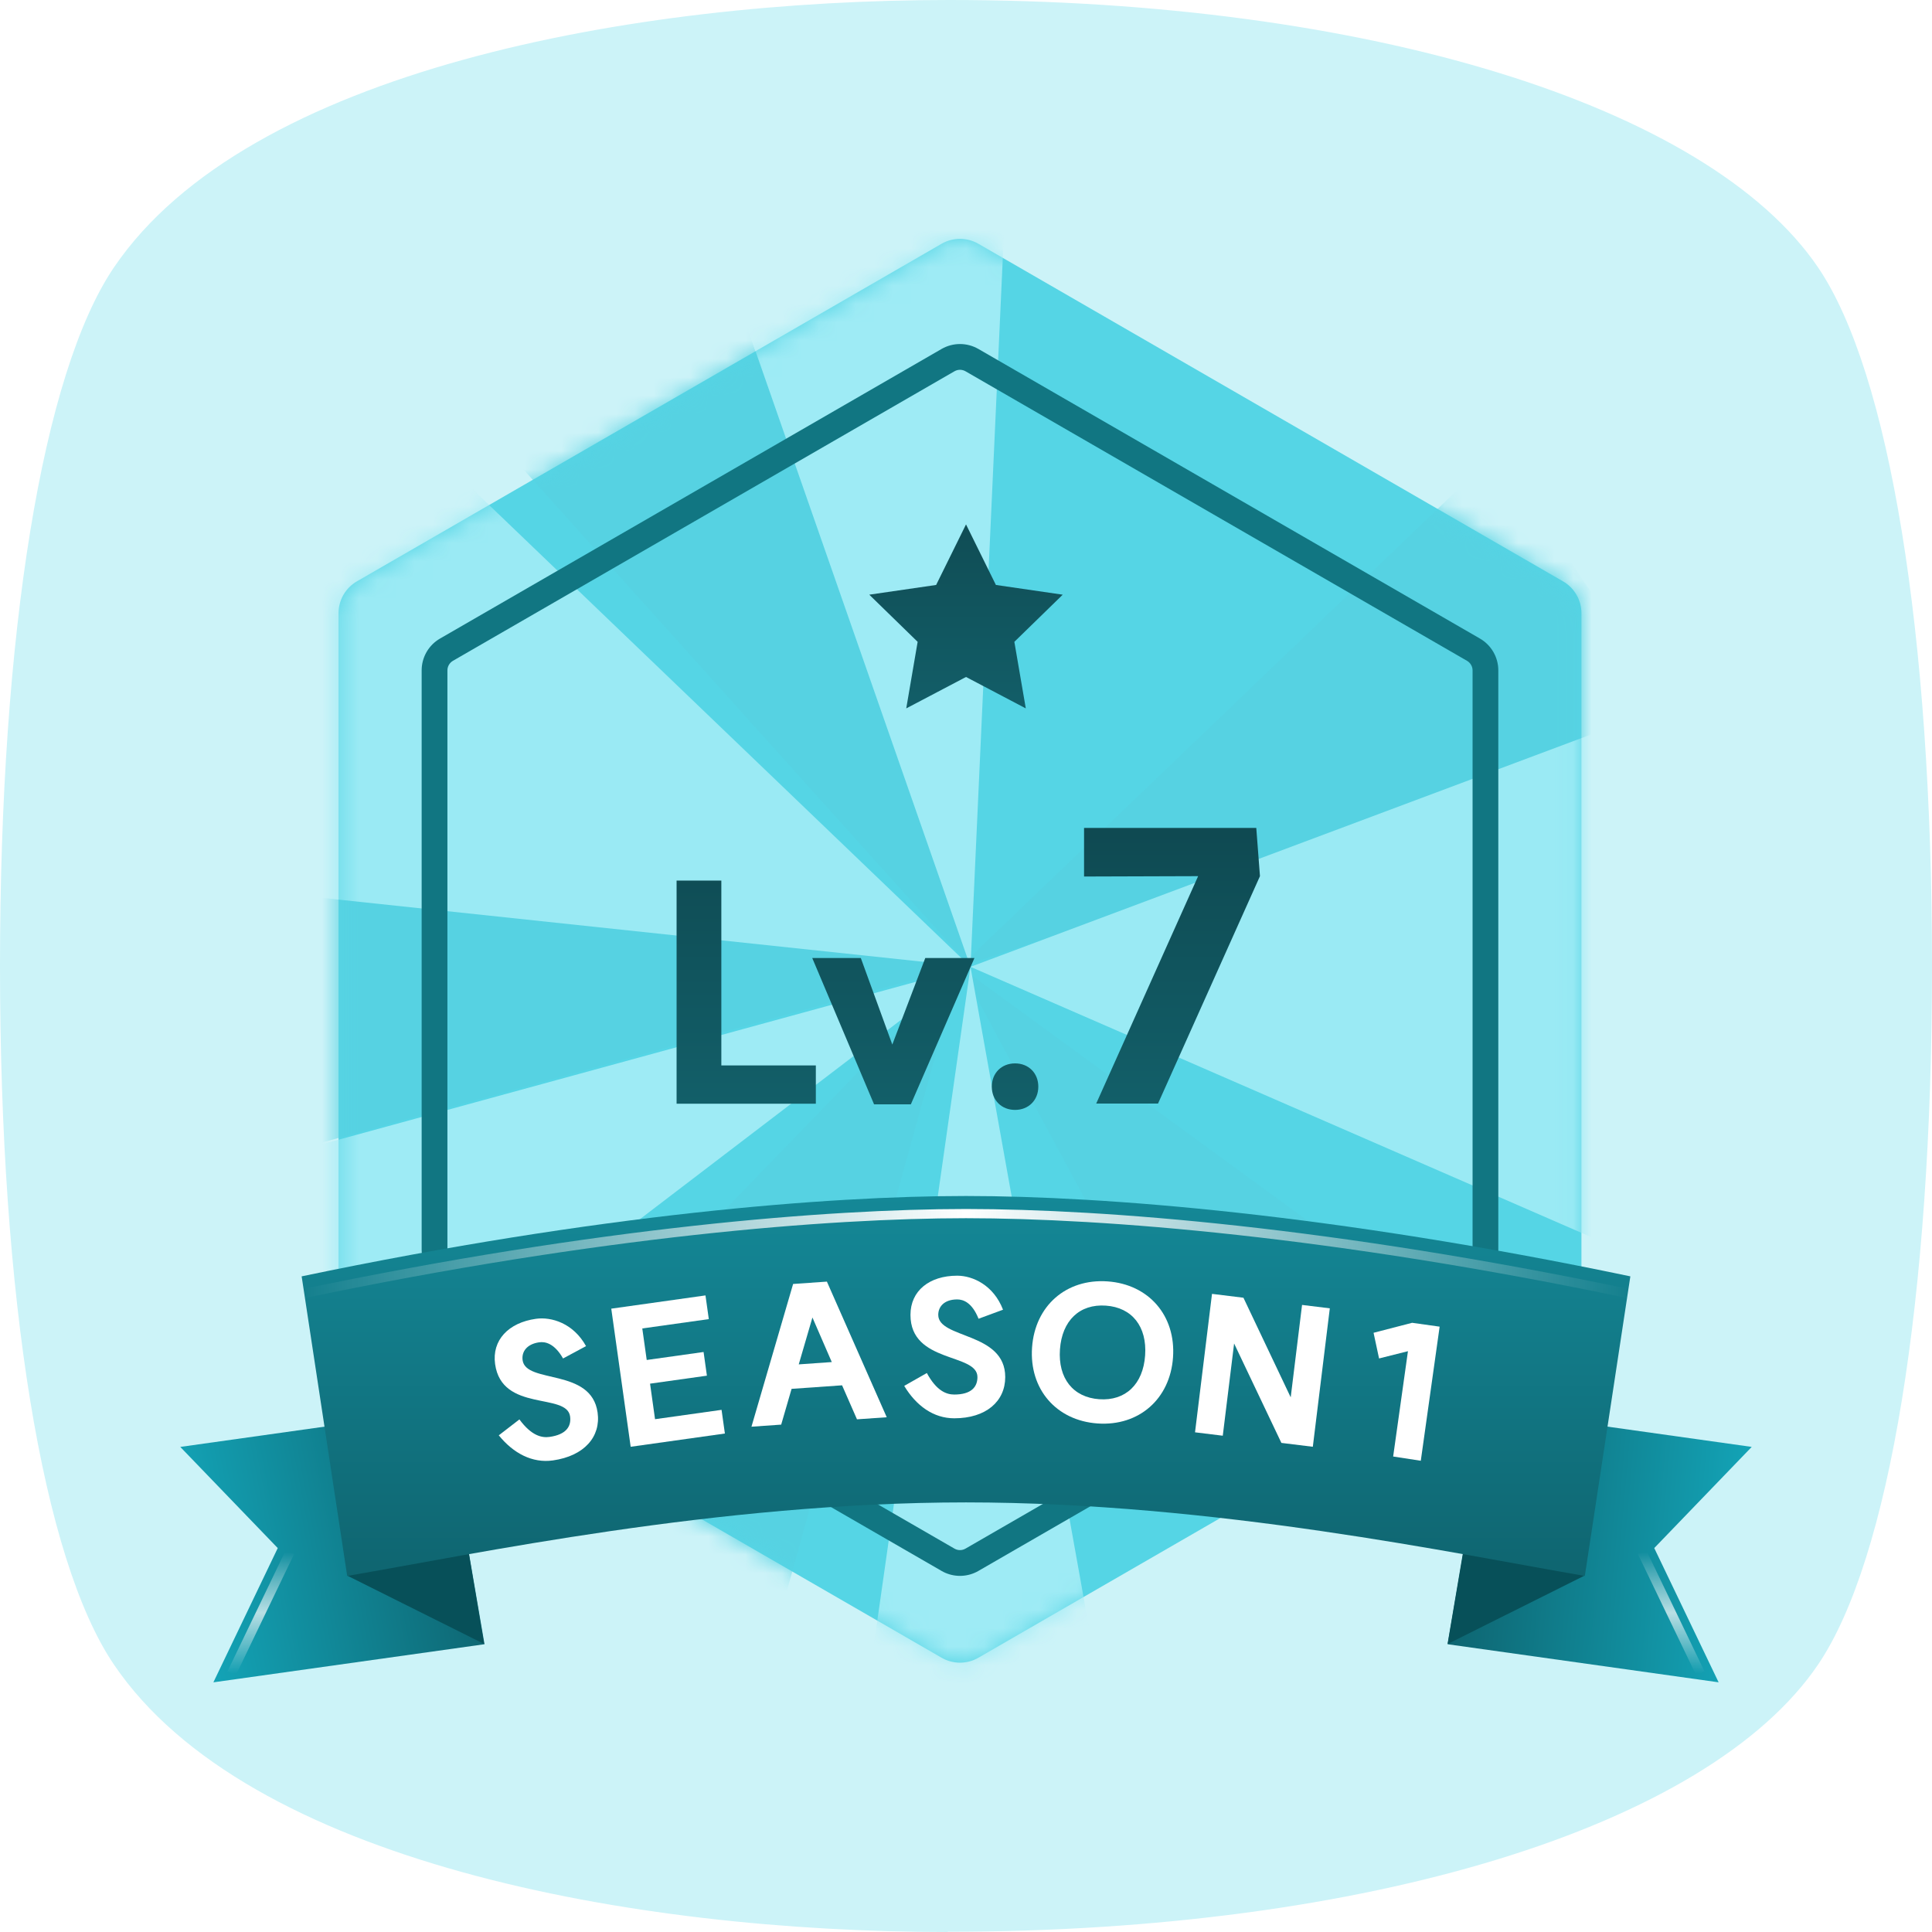 <svg width="105" height="105" viewBox="0 0 105 105" fill="none" xmlns="http://www.w3.org/2000/svg">
<g clip-path="url(#clip0_420_113850)">
<path d="M51.502 105C34.361 105 13.453 101.181 6.195 90.471C2.31 84.748 0 70.56 0 52.5C0 34.44 2.31 20.252 6.195 14.529C13.466 3.819 34.401 0 51.581 0C74.274 0 92.807 5.709 98.805 14.529C102.69 20.252 105 34.44 105 52.5C105 70.56 102.69 84.748 98.805 90.471C92.82 99.291 74.261 104.987 51.516 104.987L51.502 105Z" fill="#CCF3F8"/>
<g filter="url(#filter0_ii_420_113850)">
<path d="M51.173 13.249C51.792 12.892 52.554 12.892 53.173 13.249L84.948 31.595C85.567 31.952 85.948 32.612 85.948 33.327V70.017C85.948 70.732 85.567 71.392 84.948 71.749L53.173 90.094C52.554 90.452 51.792 90.452 51.173 90.094L19.398 71.749C18.779 71.392 18.398 70.732 18.398 70.017V33.327C18.398 32.612 18.779 31.952 19.398 31.595L51.173 13.249Z" fill="#55D5E5"/>
</g>
<mask id="mask0_420_113850" style="mask-type:alpha" maskUnits="userSpaceOnUse" x="18" y="12" width="68" height="79">
<path d="M51.173 13.249C51.792 12.892 52.554 12.892 53.173 13.249L84.948 31.595C85.567 31.952 85.948 32.612 85.948 33.327V70.017C85.948 70.732 85.567 71.392 84.948 71.749L53.173 90.094C52.554 90.452 51.792 90.452 51.173 90.094L19.398 71.749C18.779 71.392 18.398 70.732 18.398 70.017V33.327C18.398 32.612 18.779 31.952 19.398 31.595L51.173 13.249Z" fill="#55D5E5"/>
</mask>
<g mask="url(#mask0_420_113850)">
<g filter="url(#filter1_f_420_113850)">
<path d="M52.744 52.545L27.074 23.983L39.962 15.935L52.744 52.545Z" fill="#56D2E2"/>
</g>
<g filter="url(#filter2_f_420_113850)">
<path d="M52.173 52.546L91.398 39.575L81.378 24.545L52.173 52.546Z" fill="#56D2E2"/>
</g>
<g filter="url(#filter3_f_420_113850)">
<path d="M52.173 52.545L70.356 86.333L84.718 76.313L52.173 52.545Z" fill="#56D2E2"/>
</g>
<g filter="url(#filter4_f_420_113850)">
<path d="M52.174 52.545L41.968 89.339L25.936 79.653L52.174 52.545Z" fill="#56D2E2"/>
</g>
<g filter="url(#filter5_f_420_113850)">
<path d="M52.174 52.544L15.583 47.924V62.62L52.174 52.544Z" fill="#56D2E2"/>
</g>
<g filter="url(#filter6_f_420_113850)">
<path d="M52.744 52.545L54.659 10.518L39.962 15.935L52.744 52.545Z" fill="#9EEBF5"/>
</g>
<g filter="url(#filter7_f_420_113850)">
<path d="M52.744 52.545L87.39 67.63V39.574L52.744 52.545Z" fill="#9AEAF4"/>
</g>
<g filter="url(#filter8_f_420_113850)">
<path d="M52.744 52.545L46.977 93.013H60.003L52.744 52.545Z" fill="#9EEBF5"/>
</g>
<g filter="url(#filter9_f_420_113850)">
<path d="M52.745 52.545L15.917 80.655L15.918 62.62L52.745 52.545Z" fill="#9EEBF5"/>
</g>
<g filter="url(#filter10_f_420_113850)">
<path d="M52.746 52.544L15.583 48.593V31.224L24.601 25.547L52.746 52.544Z" fill="#9AEAF4"/>
</g>
</g>
<g filter="url(#filter11_d_420_113850)">
<path d="M80.031 35.934C80.03 35.746 79.942 35.572 79.796 35.459L79.73 35.414L52.473 19.678C52.31 19.584 52.115 19.573 51.945 19.643L51.873 19.678L24.616 35.414C24.431 35.522 24.316 35.72 24.316 35.934V67.409C24.316 67.623 24.431 67.821 24.616 67.928L51.873 83.664C52.059 83.772 52.287 83.772 52.473 83.664L79.73 67.928C79.915 67.821 80.03 67.623 80.031 67.409V35.934ZM81.43 67.409L81.426 67.541C81.382 68.204 81.01 68.805 80.43 69.14L53.173 84.877L53.056 84.94C52.499 85.214 51.847 85.214 51.29 84.94L51.173 84.877L23.916 69.14C23.336 68.805 22.964 68.204 22.92 67.541L22.916 67.409V35.934C22.916 35.264 23.251 34.642 23.803 34.273L23.916 34.203L51.173 18.465C51.792 18.108 52.554 18.108 53.173 18.465L80.43 34.203C81.049 34.56 81.43 35.219 81.43 35.934V67.409Z" fill="#117682"/>
</g>
<g filter="url(#filter12_d_420_113850)">
<path d="M39.203 47.357V57.405H44.339V59.485H36.771V47.357H39.203ZM52.959 51.565L49.503 59.517H47.503L44.143 51.565H46.783L48.495 56.269L50.287 51.565H52.959ZM55.166 57.293C55.902 57.293 56.43 57.821 56.43 58.557C56.43 59.293 55.902 59.821 55.166 59.821C54.43 59.821 53.902 59.293 53.902 58.557C53.902 57.821 54.43 57.293 55.166 57.293ZM62.936 59.477H59.576L65.116 47.117L58.916 47.137V44.497H68.276L68.476 47.117L62.936 59.477Z" fill="url(#paint0_linear_420_113850)"/>
</g>
<path d="M9.798 78.637L15.095 84.135L11.597 91.431L26.332 89.36L24.147 76.62L9.798 78.637Z" fill="url(#paint1_linear_420_113850)"/>
<path d="M26.309 89.345L18.882 85.637L25.306 83.414L26.309 89.345Z" fill="#075059"/>
<path d="M95.202 78.636L89.905 84.134L93.403 91.43L78.678 89.361L80.853 76.619L95.202 78.636Z" fill="url(#paint2_linear_420_113850)"/>
<path d="M78.671 89.349L86.097 85.641L79.674 83.418L78.671 89.349Z" fill="#075059"/>
<g style="mix-blend-mode:overlay" filter="url(#filter13_f_420_113850)">
<path d="M15.758 84.353L12.589 90.944" stroke="url(#paint3_linear_420_113850)" stroke-width="0.5"/>
</g>
<g style="mix-blend-mode:overlay" filter="url(#filter14_f_420_113850)">
<path d="M89.242 84.353L92.411 90.944" stroke="url(#paint4_linear_420_113850)" stroke-width="0.5"/>
</g>
<g filter="url(#filter15_d_420_113850)">
<path d="M52.501 28L54.125 31.291L57.757 31.82L55.128 34.382L55.75 38L52.501 36.292L49.252 38L49.872 34.382L47.243 31.82L50.877 31.291L52.501 28Z" fill="url(#paint5_linear_420_113850)"/>
</g>
<path d="M52.522 65C60.001 65.004 72.375 65.973 88.606 69.367L86.132 85.649C79.22 84.466 66.036 81.655 52.5 81.652C38.964 81.655 25.781 84.466 18.869 85.649L16.394 69.367C32.625 65.973 44.999 65.004 52.478 65H52.522Z" fill="url(#paint6_linear_420_113850)"/>
<g style="mix-blend-mode:overlay" filter="url(#filter16_f_420_113850)">
<path d="M88.606 70.325C72.375 66.93 60.001 65.961 52.522 65.957H52.478C44.999 65.961 32.625 66.93 16.394 70.325" stroke="url(#paint7_linear_420_113850)" stroke-width="0.5"/>
</g>
<g clip-path="url(#clip1_420_113850)">
<path d="M28.229 77.142C28.89 78.039 29.451 78.152 29.867 78.093C30.769 77.967 31.059 77.522 30.983 76.977C30.799 75.67 27.277 76.761 26.908 74.137C26.726 72.84 27.631 71.884 29.127 71.674C29.969 71.556 31.16 71.913 31.85 73.159L30.601 73.83C30.132 73.007 29.633 72.906 29.306 72.951C28.623 73.047 28.339 73.471 28.403 73.927C28.586 75.224 32.136 74.331 32.478 76.767C32.662 78.074 31.76 79.13 30.047 79.371C28.928 79.528 27.902 78.986 27.108 78.007L28.229 77.142Z" fill="white"/>
<path d="M38.341 70.403L38.522 71.691L34.907 72.198L35.148 73.912L38.238 73.478L38.419 74.765L35.329 75.199L35.6 77.13L39.215 76.622L39.396 77.909L34.276 78.629L33.221 71.123L38.341 70.403Z" fill="white"/>
<path d="M44.94 69.653L48.192 77.024L46.575 77.137L45.765 75.289L43.021 75.481L42.456 77.425L40.84 77.538L43.104 69.781L44.94 69.653ZM43.41 74.151L45.205 74.025L44.154 71.603L43.41 74.151Z" fill="white"/>
<path d="M50.372 74.621C50.902 75.6 51.442 75.79 51.862 75.79C52.772 75.79 53.122 75.391 53.122 74.841C53.122 73.52 49.482 74.111 49.482 71.46C49.482 70.15 50.512 69.331 52.022 69.331C52.872 69.331 54.002 69.85 54.512 71.18L53.182 71.671C52.832 70.79 52.352 70.621 52.022 70.621C51.332 70.621 50.992 71.001 50.992 71.46C50.992 72.77 54.632 72.38 54.632 74.841C54.632 76.16 53.592 77.081 51.862 77.081C50.732 77.081 49.792 76.4 49.142 75.32L50.372 74.621Z" fill="white"/>
<path d="M59.743 76.045C61.169 76.145 62.126 75.23 62.235 73.663C62.345 72.097 61.525 71.057 60.099 70.958C58.672 70.858 57.716 71.773 57.606 73.34C57.497 74.906 58.316 75.945 59.743 76.045ZM60.191 69.641C62.435 69.798 63.91 71.505 63.751 73.769C63.593 76.034 61.895 77.519 59.651 77.362C57.406 77.205 55.932 75.498 56.09 73.234C56.248 70.969 57.946 69.484 60.191 69.641Z" fill="white"/>
<path d="M72.272 71.105L71.349 78.629L69.641 78.419L67.071 73.015L66.455 78.028L64.947 77.843L65.87 70.319L67.578 70.529L70.147 75.942L70.764 70.92L72.272 71.105Z" fill="white"/>
<path d="M78.241 72.101L77.217 79.389L75.715 79.158L76.519 73.434L74.949 73.829L74.65 72.434L76.746 71.891L78.241 72.101Z" fill="white"/>
</g>
</g>
<defs>
<filter id="filter0_ii_420_113850" x="18.398" y="12.98" width="67.55" height="77.383" filterUnits="userSpaceOnUse" color-interpolation-filters="sRGB">
<feFlood flood-opacity="0" result="BackgroundImageFix"/>
<feBlend mode="normal" in="SourceGraphic" in2="BackgroundImageFix" result="shape"/>
<feColorMatrix in="SourceAlpha" type="matrix" values="0 0 0 0 0 0 0 0 0 0 0 0 0 0 0 0 0 0 127 0" result="hardAlpha"/>
<feOffset dy="1"/>
<feComposite in2="hardAlpha" operator="arithmetic" k2="-1" k3="1"/>
<feColorMatrix type="matrix" values="0 0 0 0 1 0 0 0 0 1 0 0 0 0 1 0 0 0 0.5 0"/>
<feBlend mode="normal" in2="shape" result="effect1_innerShadow_420_113850"/>
<feColorMatrix in="SourceAlpha" type="matrix" values="0 0 0 0 0 0 0 0 0 0 0 0 0 0 0 0 0 0 127 0" result="hardAlpha"/>
<feOffset dy="-1"/>
<feComposite in2="hardAlpha" operator="arithmetic" k2="-1" k3="1"/>
<feColorMatrix type="matrix" values="0 0 0 0 0 0 0 0 0 0 0 0 0 0 0 0 0 0 0.3 0"/>
<feBlend mode="overlay" in2="effect1_innerShadow_420_113850" result="effect2_innerShadow_420_113850"/>
</filter>
<filter id="filter1_f_420_113850" x="21.074" y="9.936" width="37.67" height="48.609" filterUnits="userSpaceOnUse" color-interpolation-filters="sRGB">
<feFlood flood-opacity="0" result="BackgroundImageFix"/>
<feBlend mode="normal" in="SourceGraphic" in2="BackgroundImageFix" result="shape"/>
<feGaussianBlur stdDeviation="3" result="effect1_foregroundBlur_420_113850"/>
</filter>
<filter id="filter2_f_420_113850" x="46.173" y="18.545" width="51.225" height="40" filterUnits="userSpaceOnUse" color-interpolation-filters="sRGB">
<feFlood flood-opacity="0" result="BackgroundImageFix"/>
<feBlend mode="normal" in="SourceGraphic" in2="BackgroundImageFix" result="shape"/>
<feGaussianBlur stdDeviation="3" result="effect1_foregroundBlur_420_113850"/>
</filter>
<filter id="filter3_f_420_113850" x="46.173" y="46.545" width="44.544" height="45.787" filterUnits="userSpaceOnUse" color-interpolation-filters="sRGB">
<feFlood flood-opacity="0" result="BackgroundImageFix"/>
<feBlend mode="normal" in="SourceGraphic" in2="BackgroundImageFix" result="shape"/>
<feGaussianBlur stdDeviation="3" result="effect1_foregroundBlur_420_113850"/>
</filter>
<filter id="filter4_f_420_113850" x="19.936" y="46.545" width="38.237" height="48.793" filterUnits="userSpaceOnUse" color-interpolation-filters="sRGB">
<feFlood flood-opacity="0" result="BackgroundImageFix"/>
<feBlend mode="normal" in="SourceGraphic" in2="BackgroundImageFix" result="shape"/>
<feGaussianBlur stdDeviation="3" result="effect1_foregroundBlur_420_113850"/>
</filter>
<filter id="filter5_f_420_113850" x="9.583" y="41.924" width="48.591" height="26.695" filterUnits="userSpaceOnUse" color-interpolation-filters="sRGB">
<feFlood flood-opacity="0" result="BackgroundImageFix"/>
<feBlend mode="normal" in="SourceGraphic" in2="BackgroundImageFix" result="shape"/>
<feGaussianBlur stdDeviation="3" result="effect1_foregroundBlur_420_113850"/>
</filter>
<filter id="filter6_f_420_113850" x="33.962" y="4.518" width="26.697" height="54.027" filterUnits="userSpaceOnUse" color-interpolation-filters="sRGB">
<feFlood flood-opacity="0" result="BackgroundImageFix"/>
<feBlend mode="normal" in="SourceGraphic" in2="BackgroundImageFix" result="shape"/>
<feGaussianBlur stdDeviation="3" result="effect1_foregroundBlur_420_113850"/>
</filter>
<filter id="filter7_f_420_113850" x="46.744" y="33.574" width="46.646" height="40.055" filterUnits="userSpaceOnUse" color-interpolation-filters="sRGB">
<feFlood flood-opacity="0" result="BackgroundImageFix"/>
<feBlend mode="normal" in="SourceGraphic" in2="BackgroundImageFix" result="shape"/>
<feGaussianBlur stdDeviation="3" result="effect1_foregroundBlur_420_113850"/>
</filter>
<filter id="filter8_f_420_113850" x="40.977" y="46.545" width="25.025" height="52.467" filterUnits="userSpaceOnUse" color-interpolation-filters="sRGB">
<feFlood flood-opacity="0" result="BackgroundImageFix"/>
<feBlend mode="normal" in="SourceGraphic" in2="BackgroundImageFix" result="shape"/>
<feGaussianBlur stdDeviation="3" result="effect1_foregroundBlur_420_113850"/>
</filter>
<filter id="filter9_f_420_113850" x="9.917" y="46.545" width="48.828" height="40.109" filterUnits="userSpaceOnUse" color-interpolation-filters="sRGB">
<feFlood flood-opacity="0" result="BackgroundImageFix"/>
<feBlend mode="normal" in="SourceGraphic" in2="BackgroundImageFix" result="shape"/>
<feGaussianBlur stdDeviation="3" result="effect1_foregroundBlur_420_113850"/>
</filter>
<filter id="filter10_f_420_113850" x="9.583" y="19.547" width="49.163" height="38.998" filterUnits="userSpaceOnUse" color-interpolation-filters="sRGB">
<feFlood flood-opacity="0" result="BackgroundImageFix"/>
<feBlend mode="normal" in="SourceGraphic" in2="BackgroundImageFix" result="shape"/>
<feGaussianBlur stdDeviation="3" result="effect1_foregroundBlur_420_113850"/>
</filter>
<filter id="filter11_d_420_113850" x="22.916" y="18.197" width="58.514" height="67.447" filterUnits="userSpaceOnUse" color-interpolation-filters="sRGB">
<feFlood flood-opacity="0" result="BackgroundImageFix"/>
<feColorMatrix in="SourceAlpha" type="matrix" values="0 0 0 0 0 0 0 0 0 0 0 0 0 0 0 0 0 0 127 0" result="hardAlpha"/>
<feOffset dy="0.5"/>
<feComposite in2="hardAlpha" operator="out"/>
<feColorMatrix type="matrix" values="0 0 0 0 1 0 0 0 0 1 0 0 0 0 1 0 0 0 0.3 0"/>
<feBlend mode="normal" in2="BackgroundImageFix" result="effect1_dropShadow_420_113850"/>
<feBlend mode="normal" in="SourceGraphic" in2="effect1_dropShadow_420_113850" result="shape"/>
</filter>
<filter id="filter12_d_420_113850" x="36.771" y="44.498" width="31.705" height="15.822" filterUnits="userSpaceOnUse" color-interpolation-filters="sRGB">
<feFlood flood-opacity="0" result="BackgroundImageFix"/>
<feColorMatrix in="SourceAlpha" type="matrix" values="0 0 0 0 0 0 0 0 0 0 0 0 0 0 0 0 0 0 127 0" result="hardAlpha"/>
<feOffset dy="0.5"/>
<feComposite in2="hardAlpha" operator="out"/>
<feColorMatrix type="matrix" values="0 0 0 0 1 0 0 0 0 1 0 0 0 0 1 0 0 0 0.3 0"/>
<feBlend mode="normal" in2="BackgroundImageFix" result="effect1_dropShadow_420_113850"/>
<feBlend mode="normal" in="SourceGraphic" in2="effect1_dropShadow_420_113850" result="shape"/>
</filter>
<filter id="filter13_f_420_113850" x="11.864" y="83.746" width="4.619" height="7.807" filterUnits="userSpaceOnUse" color-interpolation-filters="sRGB">
<feFlood flood-opacity="0" result="BackgroundImageFix"/>
<feBlend mode="normal" in="SourceGraphic" in2="BackgroundImageFix" result="shape"/>
<feGaussianBlur stdDeviation="0.25" result="effect1_foregroundBlur_420_113850"/>
</filter>
<filter id="filter14_f_420_113850" x="88.517" y="83.746" width="4.619" height="7.807" filterUnits="userSpaceOnUse" color-interpolation-filters="sRGB">
<feFlood flood-opacity="0" result="BackgroundImageFix"/>
<feBlend mode="normal" in="SourceGraphic" in2="BackgroundImageFix" result="shape"/>
<feGaussianBlur stdDeviation="0.25" result="effect1_foregroundBlur_420_113850"/>
</filter>
<filter id="filter15_d_420_113850" x="47.243" y="28" width="10.514" height="10.5" filterUnits="userSpaceOnUse" color-interpolation-filters="sRGB">
<feFlood flood-opacity="0" result="BackgroundImageFix"/>
<feColorMatrix in="SourceAlpha" type="matrix" values="0 0 0 0 0 0 0 0 0 0 0 0 0 0 0 0 0 0 127 0" result="hardAlpha"/>
<feOffset dy="0.5"/>
<feComposite in2="hardAlpha" operator="out"/>
<feColorMatrix type="matrix" values="0 0 0 0 1 0 0 0 0 1 0 0 0 0 1 0 0 0 0.3 0"/>
<feBlend mode="normal" in2="BackgroundImageFix" result="effect1_dropShadow_420_113850"/>
<feBlend mode="normal" in="SourceGraphic" in2="effect1_dropShadow_420_113850" result="shape"/>
</filter>
<filter id="filter16_f_420_113850" x="15.843" y="65.207" width="73.314" height="5.861" filterUnits="userSpaceOnUse" color-interpolation-filters="sRGB">
<feFlood flood-opacity="0" result="BackgroundImageFix"/>
<feBlend mode="normal" in="SourceGraphic" in2="BackgroundImageFix" result="shape"/>
<feGaussianBlur stdDeviation="0.25" result="effect1_foregroundBlur_420_113850"/>
</filter>
<linearGradient id="paint0_linear_420_113850" x1="52.5" y1="42.197" x2="52.5" y2="62.197" gradientUnits="userSpaceOnUse">
<stop stop-color="#0E464E"/>
<stop offset="1" stop-color="#13636D"/>
</linearGradient>
<linearGradient id="paint1_linear_420_113850" x1="10.64" y1="84.629" x2="25.195" y2="81.835" gradientUnits="userSpaceOnUse">
<stop stop-color="#13A2B5"/>
<stop offset="1" stop-color="#0E6672"/>
</linearGradient>
<linearGradient id="paint2_linear_420_113850" x1="79.634" y1="82.558" x2="94.385" y2="83.885" gradientUnits="userSpaceOnUse">
<stop stop-color="#0E6672"/>
<stop offset="1" stop-color="#13A2B5"/>
</linearGradient>
<linearGradient id="paint3_linear_420_113850" x1="14.174" y1="84.353" x2="14.174" y2="90.944" gradientUnits="userSpaceOnUse">
<stop stop-color="white" stop-opacity="0"/>
<stop offset="0.5" stop-color="white" stop-opacity="0.7"/>
<stop offset="1" stop-color="white" stop-opacity="0"/>
</linearGradient>
<linearGradient id="paint4_linear_420_113850" x1="90.826" y1="84.353" x2="90.826" y2="90.944" gradientUnits="userSpaceOnUse">
<stop stop-color="white" stop-opacity="0"/>
<stop offset="0.5" stop-color="white" stop-opacity="0.7"/>
<stop offset="1" stop-color="white" stop-opacity="0"/>
</linearGradient>
<linearGradient id="paint5_linear_420_113850" x1="52.5" y1="28" x2="52.5" y2="38" gradientUnits="userSpaceOnUse">
<stop stop-color="#104D55"/>
<stop offset="1" stop-color="#125E68"/>
</linearGradient>
<linearGradient id="paint6_linear_420_113850" x1="52.5" y1="65" x2="52.5" y2="85.649" gradientUnits="userSpaceOnUse">
<stop stop-color="#148897"/>
<stop offset="1" stop-color="#0F6570"/>
</linearGradient>
<linearGradient id="paint7_linear_420_113850" x1="16.394" y1="68.141" x2="88.606" y2="68.141" gradientUnits="userSpaceOnUse">
<stop stop-color="white" stop-opacity="0"/>
<stop offset="0.5" stop-color="white"/>
<stop offset="1" stop-color="white" stop-opacity="0"/>
</linearGradient>
<clipPath id="clip0_420_113850">
<rect width="105" height="105" fill="white"/>
</clipPath>
<clipPath id="clip1_420_113850">
<rect width="53" height="13" fill="white" transform="translate(26 68.299)"/>
</clipPath>
</defs>
</svg>
